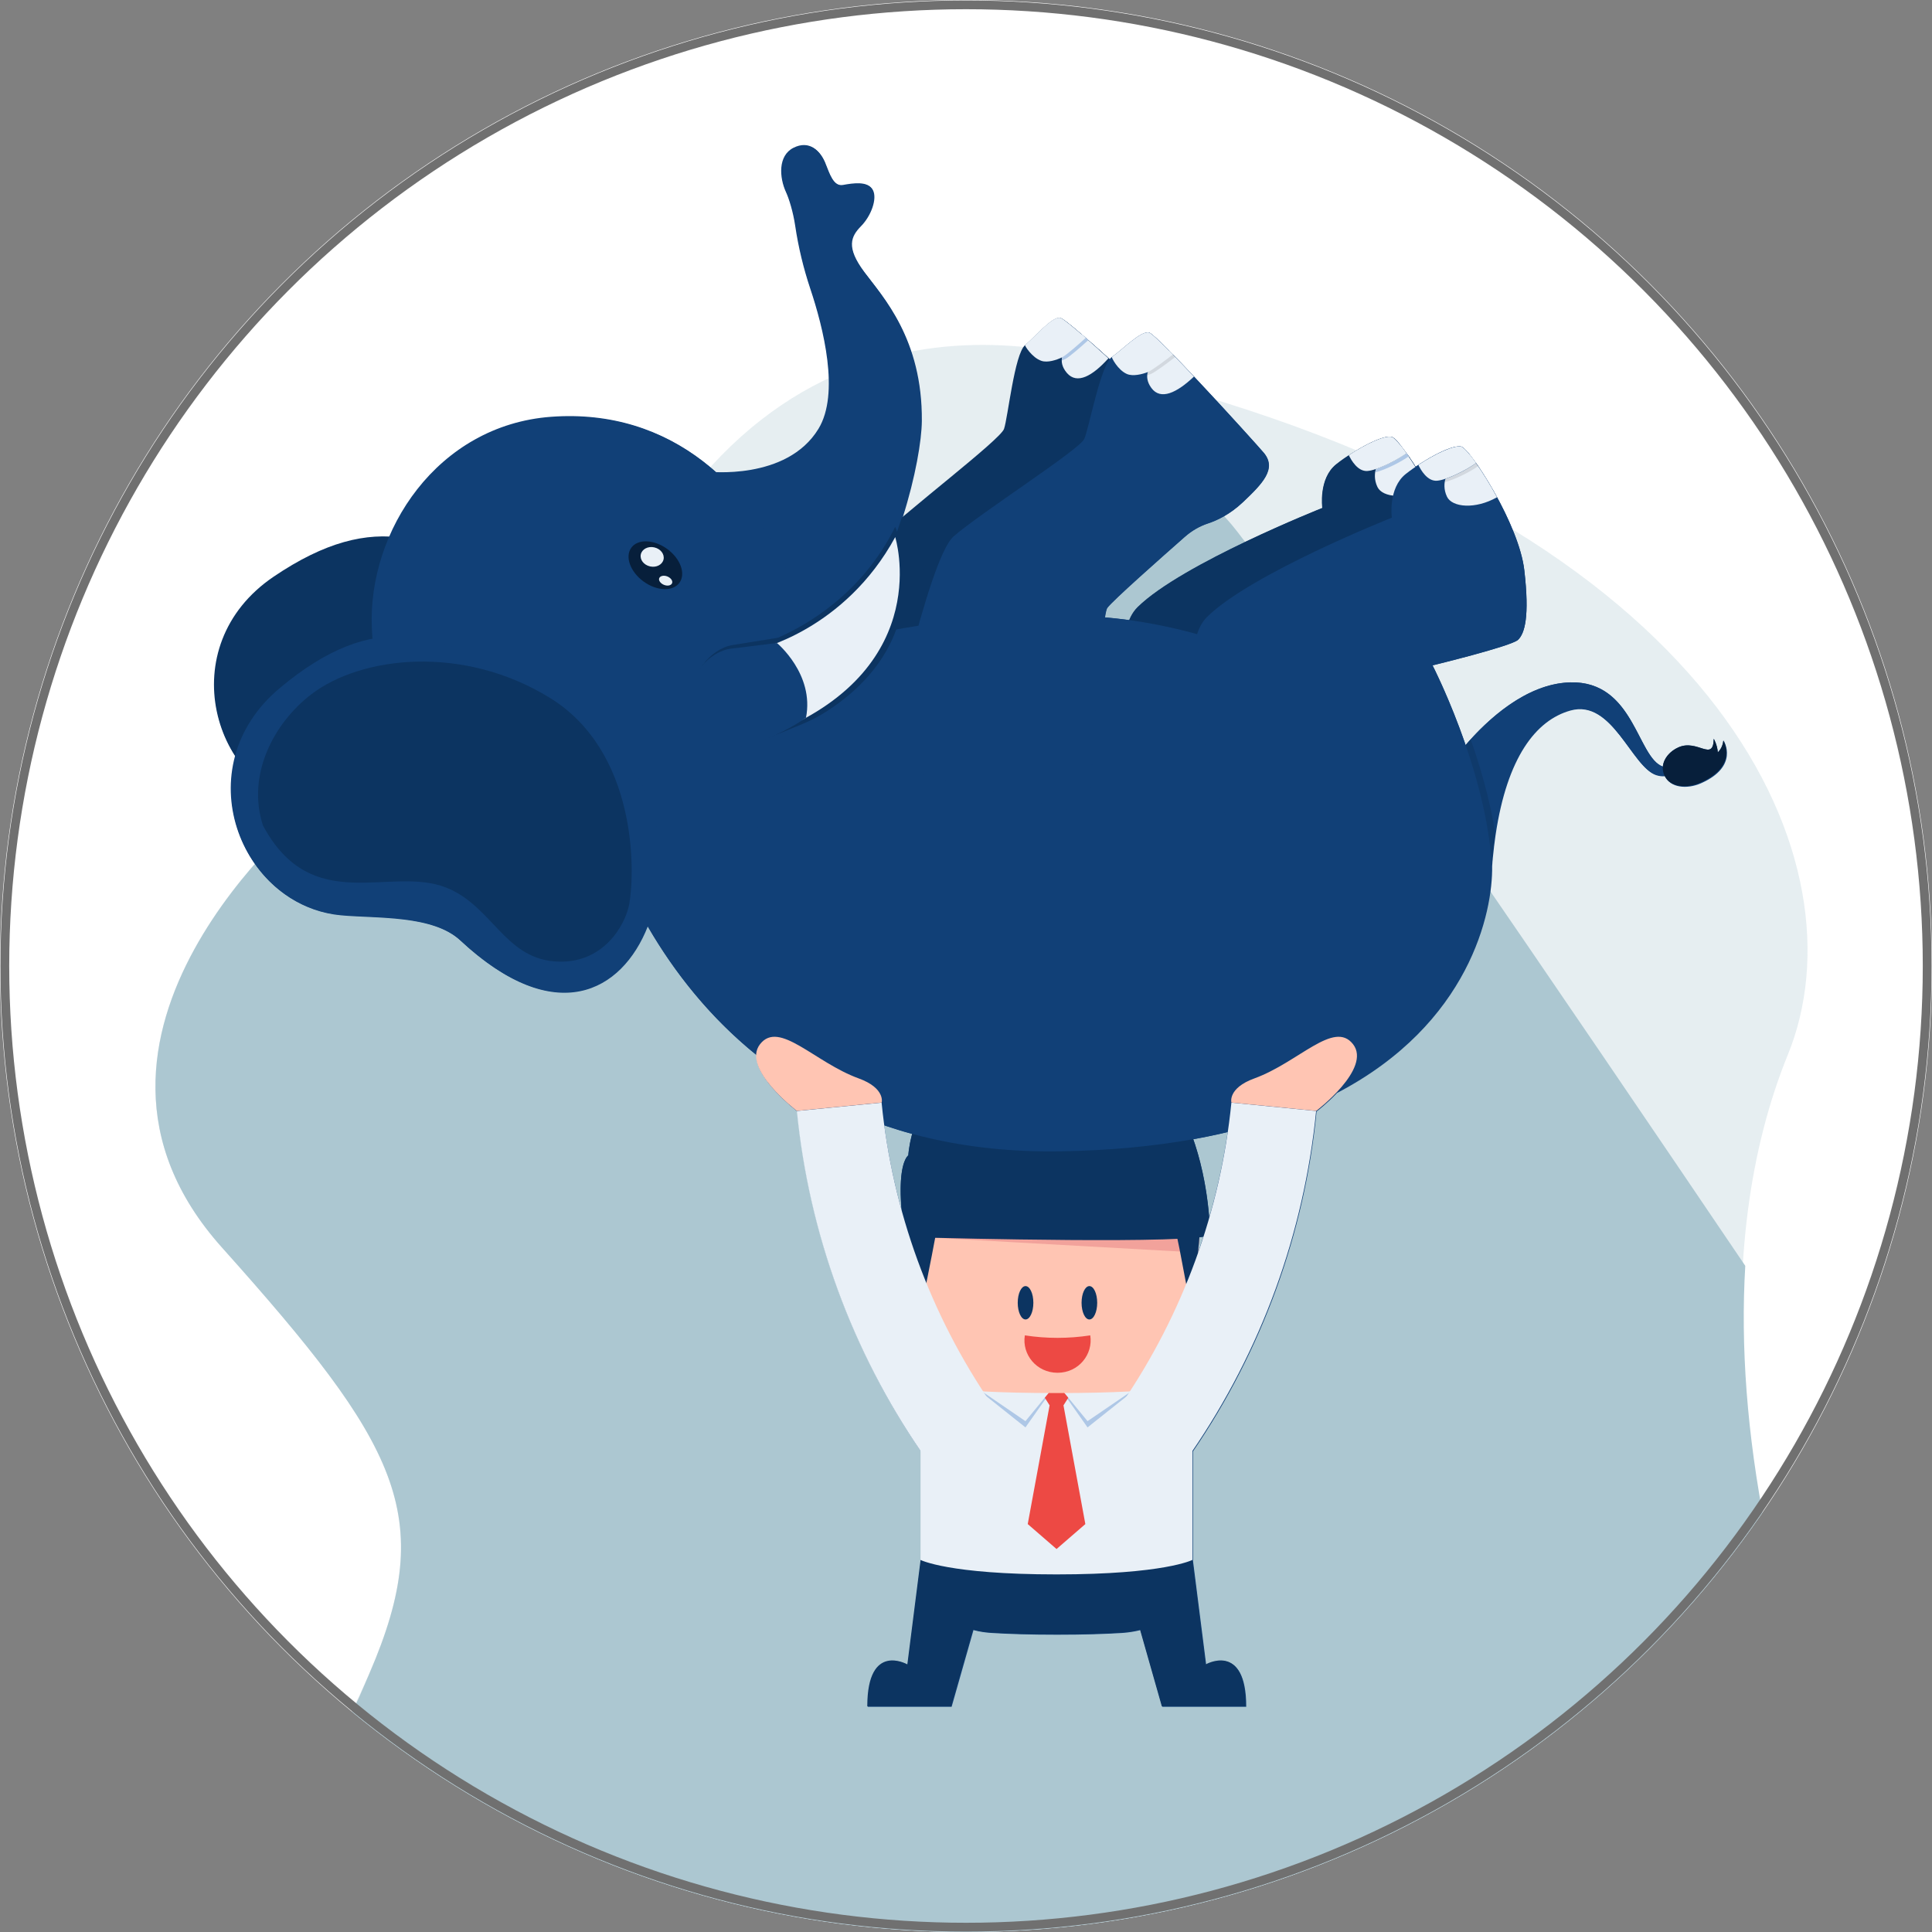 <?xml version="1.0" encoding="UTF-8"?><svg id="Ebene_1" xmlns="http://www.w3.org/2000/svg" xmlns:xlink="http://www.w3.org/1999/xlink" viewBox="0 0 220 220"><rect x="0" y="0" width="220" height="220" fill="#808080" stroke="none"/><defs><style>.cls-1,.cls-2{fill:none;}.cls-3{clip-path:url(#clippath);}.cls-4{opacity:.1;}.cls-5{fill:#e9f0f7;}.cls-6{fill:#ed4944;}.cls-7{fill:#fff;}.cls-8{fill:#f2a29b;}.cls-9{fill:#ffc5b3;}.cls-10{fill:#aec7e6;}.cls-11{fill:#114077;}.cls-12{fill:#071f3b;}.cls-13{fill:#0c3461;}.cls-14{opacity:.3;}.cls-14,.cls-15{fill:#acc7d1;fill-rule:evenodd;}.cls-2{stroke:#707070;}</style><clipPath id="clippath"><circle class="cls-1" cx="110" cy="110" r="110"/></clipPath></defs><g id="Gruppe_303"><g id="Gruppe_295"><g id="Ellipse_94-2"><circle class="cls-7" cx="110" cy="110" r="110"/></g></g><g id="Gruppe_223"><g class="cls-3"><g><path class="cls-14" d="M133.41,44.07s-33.04-16.91-55.56,12.79c-10.98,14.48-28.02,24.84-42.44,35.16-.37,.3-31.71,25.93-10.16,50.01,21.67,24.22,25.16,31.7,14.81,52.82-10.35,21.12,8.44,59.37,55.58,75.3,14.54,3.72,30.18,5.75,46.17,5.28,74.2-2.19,84.07-31.43,69.45-67.25-14.62-35.82-16.45-66.52-7.67-88.09,8.77-21.56-6.94-58.48-70.18-76.03Z"/><path class="cls-15" d="M53.49,79.31c-6.07,4.42-12.28,8.57-18.07,12.72-.37,.3-31.71,25.93-10.16,50.01,20.1,22.47,24.56,30.53,16.84,48.44l-.03,.07-.03,.07-.03,.07-.03,.07-.03,.07-.23,.53-.03,.07-.03,.07-.03,.07-.03,.07-.03,.07-.03,.07-.03,.07-.15,.34-.03,.07-.03,.07-.09,.2-.03,.07-.03,.07-.03,.07-.03,.07-.03,.07-.03,.07-.03,.07-.03,.07-.03,.07-.03,.07-.23,.49-.03,.07-.03,.07-.03,.07h0s-.03,.07-.03,.07l-.03,.07-.34,.71-.03,.07-.04,.07c-9.15,18.68,4.5,50.78,40.42,68.97h.02c.45,.24,.91,.47,1.37,.69l.66,.32c.37,.18,.74,.36,1.12,.53,.32,.15,.63,.29,.95,.44,.29,.13,.59,.27,.89,.4,.45,.2,.91,.4,1.36,.6l.53,.23c.55,.23,1.1,.46,1.65,.68l.33,.13c.62,.25,1.24,.49,1.86,.73l.15,.06c.68,.26,1.36,.51,2.05,.76l.07,.02c.71,.26,1.43,.51,2.15,.75h.04s.04,.02,.04,.02h.04s.04,.02,.04,.02h.04s.04,.02,.04,.02l.07,.02h.04s.07,.03,.07,.03h.04s.07,.03,.07,.03h.04s.04,.02,.04,.02h.04s.04,.02,.04,.02h.04s0,.01,0,.01h.03s.04,.02,.04,.02h.04s.04,.02,.04,.02h.04s.04,.02,.04,.02l.07,.02h.04s.04,.02,.04,.02h.04s.07,.03,.07,.03h.04s.04,.02,.04,.02h.04s.04,.02,.04,.02h.04s.04,.02,.04,.02h.02s.02,0,.02,0h.04s.04,.02,.04,.02h.04s.04,.02,.04,.02h.04s.04,.02,.04,.02h.04s.04,.02,.04,.02h.04s.04,.02,.04,.02h.04s.04,.02,.04,.02h.04s.04,.02,.04,.02h.04s.04,.02,.04,.02h.04s.04,.02,.04,.02l.07,.02h.04s.04,.02,.04,.02h.04s.04,.02,.04,.02h.04c13.89,3.37,28.73,5.16,43.9,4.72,74.2-2.19,84.07-31.43,69.45-67.25-9.85-24.12-13.89-45.93-12.8-64.18-20.29-29.99-49.04-72.2-57.82-83.57-14.03-18.17-37.93-1.91-37.93-1.91,0,0-24.83,10.35-49.23,20.79Z"/><g><path class="cls-11" d="M196.24,84.33c-.07,.63-.33,1.05-.63,1.34-.06-.87-.46-1.54-.46-1.54-.07,2.68-1.84,0-4.02,.97-.98,.44-1.69,1.28-1.78,2.19-2.95-1.04-3.25-9.79-10.56-9.59-5.04,.14-9.48,4.33-11.9,7.14-1.81-5.28-3.77-9.08-3.77-9.08,0,0,8.98-2.18,9.74-2.91,.76-.73,1.33-2.62,.71-7.92-.29-2.54-1.72-5.82-3.24-8.57,0-.01-.01-.02-.02-.04-.03-.05-.06-.1-.09-.15-.03-.05-.06-.11-.09-.16,0,0,0,0,0-.01-.54-.95-1.08-1.83-1.58-2.59-.01-.02-.02-.03-.03-.05-.02-.03-.05-.07-.07-.1-.03-.05-.06-.09-.09-.13,0,0,0-.01-.01-.02-.12-.18-.24-.35-.36-.51-.23-.32-.44-.6-.63-.84-.02-.03-.05-.06-.07-.09-.01-.02-.02-.03-.04-.04-.02-.02-.03-.04-.05-.06-.36-.42-.64-.67-.8-.72-.02,0-.04,0-.06-.01,0,0-.02,0-.03,0-.02,0-.04,0-.06,0-.01,0-.03,0-.04,0-.02,0-.04,0-.06,0-.02,0-.04,0-.06,0-.02,0-.04,0-.05,0-.04,0-.08,0-.12,.01,0,0-.02,0-.03,0-.04,0-.07,.01-.11,.02-.01,0-.02,0-.04,0-.04,0-.08,.02-.12,.03,0,0-.02,0-.02,0-.98,.23-2.45,.98-3.82,1.86,0,0,0,0,0,0-.07,.04-.14,.09-.2,.13-.01,0-.02,.02-.03,.02-.01,0-.03,.02-.04,.03,0,0,0,0,0,0-.11,.07-.21,.14-.32,.21-.02-.04-.05-.08-.07-.11,0,0,0,0,0-.01,0-.01-.01-.02-.02-.03-.15-.24-.31-.48-.45-.7-.01-.02-.02-.03-.03-.05-.02-.03-.05-.07-.07-.1,0-.01-.02-.03-.03-.04-.02-.03-.04-.05-.05-.08,0,0-.01-.02-.02-.02,0,0,0,0,0,0-.12-.18-.24-.35-.36-.51-.23-.32-.44-.6-.63-.84-.02-.03-.05-.06-.07-.09-.01-.01-.02-.03-.03-.04-.02-.02-.04-.04-.05-.06-.36-.42-.64-.67-.8-.72-.02,0-.04,0-.06-.01,0,0-.02,0-.03,0-.02,0-.04,0-.06,0-.01,0-.03,0-.04,0-.02,0-.04,0-.06,0-.02,0-.04,0-.06,0-.02,0-.04,0-.05,0-.04,0-.08,0-.12,.01,0,0-.02,0-.03,0-.04,0-.07,.01-.11,.02-.01,0-.02,0-.04,0-.04,0-.08,.02-.12,.03,0,0-.02,0-.02,0-.98,.23-2.45,.98-3.82,1.86,0,0,0,0,0,0-.07,.04-.14,.09-.2,.13-.01,0-.02,.02-.03,.02-.01,0-.03,.02-.04,.03,0,0,0,0,0,0-.51,.34-1,.68-1.43,1.03-2.05,1.62-1.59,4.98-1.59,4.98,0,0-15.99,6.34-21.03,11.29-.4,.4-.72,.89-.96,1.48-.91-.12-1.83-.23-2.78-.31,.09-.58,.18-.96,.26-1.07,.55-.79,6.15-5.74,8.83-8.1,.77-.68,1.67-1.21,2.64-1.53,1-.33,2.49-1.01,3.98-2.42,2.24-2.12,3.87-3.8,2.4-5.6-.34-.42-4.42-4.95-7.95-8.69h0c-.85-.91-1.67-1.76-2.4-2.51,0,0,0,0,0,0-1.02-1.04-1.85-1.85-2.34-2.25,0,0,0,0,0,0-.03-.03-.07-.05-.1-.08-.01,0-.02-.02-.03-.02-.02-.02-.04-.03-.06-.05-.02-.01-.03-.02-.05-.03,0,0-.02-.01-.03-.02-.02-.01-.04-.03-.06-.04,0,0,0,0,0,0,0,0,0,0,0,0-.01,0-.02,0-.03-.01,0,0,0,0,0,0,0,0-.02,0-.02,0-.92-.2-2.93,1.87-4.22,2.79-.08,.06-.17,.15-.25,.26-.04-.04-.08-.08-.12-.11,0,0,0,0,0,0,0,0,0,0,0,0-.92-.84-1.8-1.63-2.59-2.31,0,0,0,0,0,0-1.1-.96-1.99-1.7-2.51-2.06,0,0,0,0,0,0-.04-.03-.07-.05-.11-.07-.01,0-.02-.01-.03-.02-.02-.01-.04-.03-.06-.04-.02-.01-.04-.02-.05-.03-.01,0-.02-.01-.03-.02-.02-.01-.05-.02-.07-.03,0,0,0,0,0,0,0,0,0,0,0,0-.01,0-.02,0-.03-.01,0,0,0,0,0,0,0,0-.02,0-.02,0-.94-.12-2.78,2.09-3.99,3.11-1.21,1.02-1.96,8.28-2.4,9.54-.35,1.02-7.45,6.53-11.62,10.1,1.5-4.71,2.18-8.87,2.2-11.04,.08-9.35-4.42-14.12-6.54-16.96-2.12-2.84-1.53-4.07-.38-5.24,1.15-1.17,1.86-3.12,1.35-4.1-.51-.99-2.18-.73-3.33-.52-1.16,.21-1.64-1.49-2.01-2.37-.58-1.59-1.85-2.76-3.63-1.86-1.78,.9-1.61,3.39-.85,5.04,.34,.73,.82,2.27,1.05,3.84,.36,2.44,.94,4.84,1.72,7.17,1.48,4.43,3.38,11.93,.93,15.95-2.9,4.76-9.25,5.02-11.68,4.93-4.88-4.35-11.17-6.86-18.77-6.3-8.86,.65-15.36,6.49-18.44,13.63-3.85-.17-8.06,1.12-13.15,4.56-7.83,5.3-8.32,14.36-4.41,20.42-2.24,8.29,3.45,17.3,12,18.09,4.07,.38,10.47-.06,13.63,2.89,10.77,10.03,18.36,5.86,21.31-1.64,2.79,4.83,6.78,10.15,12.39,14.68-.14,2.78,4.64,6.41,4.64,6.41,1.37,13.88,6.22,27.19,14.08,38.71v12.41l-1.51,11.9s-4.56-2.63-4.56,4.77h9.55l2.49-8.74c.66,.18,1.36,.29,2.08,.33,1.9,.12,4.33,.2,7.43,.2s5.53-.08,7.43-.2c.72-.05,1.42-.16,2.08-.33l2.49,8.74h9.55c0-7.41-4.56-4.77-4.56-4.77l-1.51-11.9h0v-12.41c7.87-11.52,12.71-24.83,14.08-38.71,0,0,1.17-.88,2.33-2.11,15.11-7.9,17.75-20.61,17.66-25.85,0-.08,.01-.15,.02-.23,0-.05,0-.11,.01-.16,0-.1,.02-.2,.03-.31,0-.08,.02-.17,.02-.25,0-.06,.01-.12,.02-.18,.03-.34,.07-.67,.11-.99,0-.01,0-.03,0-.04,.04-.36,.09-.71,.14-1.06,0,0,0,0,0-.01,.02-.12,.03-.23,.05-.35,0,0,0,0,0,0,1.31-8.76,4.57-13.02,8.52-14.12,4.79-1.34,7.02,6.5,9.79,7.37,.35,.11,.68,.14,.97,.11,.61,1.32,2.51,1.51,4.11,.8,4.35-1.93,2.6-4.79,2.6-4.79Zm-59.66,56.56c.17-.02,.32-.04,.45-.06-.2,.62-.41,1.23-.62,1.85l.17-1.78Zm-32.71-11.77c-.39,1.45-.44,2.44-.44,2.44,0,0-1.24,.75-.76,6.27-.87-3.17-1.54-6.41-1.98-9.68,1.03,.35,2.08,.68,3.17,.97Zm33.82,9.54c-.16-2.05-.6-5.46-1.81-8.93,1.36-.24,2.66-.52,3.92-.82-.48,3.3-1.19,6.56-2.11,9.75Z"/><g><g><path class="cls-13" d="M104.83,177.63l-1.51,11.9s-4.56-2.63-4.56,4.77h9.55l4.74-16.67h-8.23Z"/><path class="cls-13" d="M135.78,177.63l1.51,11.9s4.56-2.63,4.56,4.77h-9.55l-4.74-16.67h8.23Z"/><path class="cls-13" d="M105.32,179.93c.81,3.83,3.89,5.74,7.56,5.97,1.9,.12,4.33,.2,7.43,.2s5.53-.08,7.43-.2c3.67-.23,6.75-2.14,7.56-5.97l.49-2.3h-30.95l.49,2.3Z"/><path class="cls-5" d="M135.78,157.53v20.1s-3.17,1.65-15.48,1.65-15.48-1.65-15.48-1.65v-20.1h30.95Z"/><g><polygon class="cls-10" points="120.31 157.53 116.77 162.54 110.48 157.53 120.31 157.53"/><polygon class="cls-10" points="120.31 157.53 123.84 162.54 130.14 157.53 120.31 157.53"/><polygon class="cls-6" points="121.1 160.03 122.68 157.53 120.31 157.53 117.94 157.53 119.52 160.03 117.03 173.55 120.31 176.39 123.59 173.55 121.1 160.03"/><polygon class="cls-5" points="120.31 157.53 116.77 161.83 110.48 157.53 120.31 157.53"/><polygon class="cls-5" points="120.31 157.53 123.84 161.83 130.14 157.53 120.31 157.53"/></g><path class="cls-9" d="M121.98,126.34h-3.33c-7.63,0-13.81,6.17-13.81,15.96v15.23s2.13,1.1,15.48,1.1,15.48-1.1,15.48-1.1v-15.23c0-9.79-6.18-15.96-13.81-15.96Z"/><path class="cls-9" d="M135.78,147.58v5.79c.94,0,2.03-1.54,2.03-3.43s-1.02-3.55-2.03-2.35Z"/><path class="cls-9" d="M104.83,147.58v5.79c-.94,0-2.03-1.54-2.03-3.43s1.02-3.55,2.03-2.35Z"/><g><path class="cls-6" d="M120.42,156.32c2.41,0,4.07-2.1,3.73-4.26-2.47,.38-4.98,.38-7.45,0-.35,2.16,1.32,4.26,3.73,4.26Z"/><ellipse class="cls-13" cx="116.78" cy="148.35" rx=".89" ry="1.9"/><ellipse class="cls-13" cx="124.05" cy="148.35" rx=".89" ry="1.9"/></g><path class="cls-8" d="M136.67,140.07l-.25,2.56c-14.53-.8-29.93-1.68-29.93-1.68l-1.63,.1c.5-9.07,6.48-14.71,13.77-14.71h3.33c7.03,0,12.83,5.24,13.7,13.73h.99Z"/><path class="cls-13" d="M104.83,149.35s1.37-6.74,1.66-8.4c0,0,30.22,.79,31.3-.36,0,0,.07-22.69-16.85-22.69s-17.51,13.67-17.51,13.67c0,0-2.69,1.62,1.39,17.79Z"/><path class="cls-13" d="M135.78,149.35c-.62-2.09-1.36-7.06-1.94-9.29h2.82l-.89,9.29Z"/></g><g><g><path class="cls-13" d="M132.93,95.16s-8.43-21.08-3.39-26.03c5.04-4.95,21.03-11.29,21.03-11.29,0,0-.46-3.36,1.59-4.98,2.05-1.62,5.3-3.39,6.32-3.11,1.02,.28,6.57,8.77,7.18,14.08,.61,5.3,.04,7.19-.71,7.92-.76,.73-9.74,2.91-9.74,2.91,0,0,5.82,11.32,6.69,22l-28.97-1.49Z"/><path class="cls-13" d="M164.95,71.74c-.76,.73-9.74,2.91-9.74,2.91,0,0,5.82,11.32,6.69,21.99l-21.37-1.1c-1.68-3.85-9.2-21.92-4.7-26.33,5.04-4.95,21.03-11.29,21.03-11.29,0,0-.46-3.36,1.59-4.98,.43-.34,.92-.69,1.43-1.03,.07-.05,.14-.09,.22-.14,.03-.02,.06-.04,.08-.06,.01,0,.03-.02,.04-.03,.06,.08,.11,.16,.17,.24,.02,.03,.04,.06,.07,.1,.05,.07,.1,.15,.15,.22,0,0,0,0,0,0,.05,.07,.1,.14,.15,.22,.01,.02,.02,.04,.04,.05,.11,.16,.21,.33,.32,.5,0,.02,.02,.03,.03,.05,.1,.16,.21,.33,.31,.5,0,.02,.02,.03,.03,.05,.11,.18,.21,.35,.32,.53,0,.01,.01,.02,.02,.03,.11,.19,.22,.39,.34,.59,.03,.05,.05,.09,.08,.14,.04,.07,.08,.14,.11,.2,0,0,0,0,0,0h0c.07,.13,.14,.25,.21,.38,0,0,0,0,0,0,.35,.63,.68,1.29,1,1.96,.03,.05,.05,.1,.07,.15,.06,.12,.11,.23,.16,.35,.03,.07,.07,.14,.1,.21,.05,.11,.1,.22,.14,.32,.04,.08,.07,.16,.11,.24,.04,.1,.08,.21,.13,.31,.04,.09,.07,.17,.11,.26,.04,.1,.08,.19,.12,.29,.03,.09,.07,.18,.1,.27,.04,.09,.07,.19,.11,.28,.03,.09,.07,.19,.1,.28,.03,.09,.06,.18,.09,.27,.03,.1,.06,.19,.1,.29,.03,.08,.06,.17,.08,.26,.03,.1,.06,.2,.09,.29,.02,.08,.05,.16,.07,.25,.03,.1,.05,.2,.08,.3,.02,.08,.04,.16,.06,.23,.02,.1,.05,.2,.07,.31,.01,.07,.03,.14,.05,.21,.02,.11,.04,.23,.06,.34,.01,.06,.02,.12,.03,.17,.03,.16,.05,.33,.07,.49,.62,5.3,.04,7.19-.71,7.92Z"/><g><path class="cls-5" d="M160.16,51.62c-.73,.55-2.27,1.39-3.48,1.79-.14,.43-.23,1.2,.17,2.04,.58,1.22,3.23,1.47,5.7,.06-.82-1.51-1.67-2.87-2.4-3.89Z"/><path class="cls-10" d="M160.41,51.97c-.78,.55-2.19,1.3-3.31,1.67-.17,.06-.34,.11-.49,.14,.02-.14,.05-.27,.09-.38,1.21-.4,2.74-1.24,3.48-1.79,.08,.11,.16,.23,.24,.35Z"/><path class="cls-5" d="M159.44,50.66c-.43-.53-.77-.86-.96-.91-.8-.22-3,.83-4.89,2.08,.27,.56,1.02,1.89,2.13,1.8,.27-.02,.61-.1,.97-.23,1.21-.4,2.74-1.24,3.48-1.79-.26-.37-.5-.69-.72-.96Z"/></g></g><g><path class="cls-13" d="M94.57,87.73s3.03-23.84,5.79-26.66c2.75-2.82,13.53-10.97,13.97-12.23,.44-1.26,1.19-8.53,2.4-9.54,1.21-1.02,3.05-3.24,3.99-3.11,.94,.12,13.47,11.98,14.11,12.66,1.61,1.69,.11,3.48-1.96,5.77-1.37,1.52-2.8,2.32-3.78,2.72-.95,.4-1.8,.99-2.52,1.73-2.49,2.55-7.68,7.93-8.17,8.76-.64,1.09-.24,23.7-.24,23.7l-23.59-3.79Z"/><path class="cls-13" d="M132.87,54.61c-1.37,1.52-2.8,2.32-3.78,2.72-.95,.4-1.8,.99-2.51,1.73-2.49,2.55-7.69,7.93-8.17,8.76-.62,1.05-.27,22.02-.25,23.6l-17.42-4.21s3.64-24.59,6.6-27.19c2.96-2.6,14.34-9.88,14.88-11.1,.5-1.15,1.71-7.61,2.92-9.11,.35,.32,.72,.64,1.09,.98t0,0c.59,.54,1.2,1.1,1.81,1.65h0c1.33,1.23,2.65,2.46,3.77,3.51,0,0,0,0,0,0,.09,.09,.19,.18,.28,.26,0,.01,.02,.02,.03,.03,.38,.36,.74,.7,1.06,1,.01,.02,.03,.03,.04,.04,.06,.06,.12,.12,.18,.18,.02,.02,.04,.04,.06,.06,.05,.05,.1,.1,.15,.15,.02,.02,.04,.04,.06,.06,.05,.05,.11,.1,.16,.15,0,.01,.02,.02,.03,.03,.06,.05,.11,.1,.16,.15,.01,0,.02,.02,.03,.03,.11,.11,.22,.21,.31,.3,.01,.01,.02,.02,.03,.03,.04,.03,.06,.06,.09,.09,.01,.01,.02,.03,.04,.04,.03,.02,.05,.05,.07,.07,.01,.01,.03,.03,.04,.04,.02,.02,.04,.04,.06,.06,0,0,.02,.02,.02,.03,.02,.02,.03,.03,.05,.05,0,0,.01,.01,.02,.02,.02,.02,.03,.03,.04,.05,1.61,1.69,.11,3.48-1.96,5.77Z"/><g><path class="cls-5" d="M123.63,38.47c-.16-.14-.32-.27-.47-.4l-1.8,1.76s-.32,.36-.42,.87c-.1,.47-.03,1.09,.55,1.77,1.16,1.35,2.93,.33,4.73-1.67-.92-.84-1.81-1.63-2.59-2.32Z"/><path class="cls-10" d="M123.93,38.73c-.66,.6-2.13,1.9-2.6,2.14-.12,.06-.27,.12-.42,.18,0-.13,.01-.24,.04-.35,.1-.51,.39-.84,.42-.87l1.8-1.76c.15,.13,.31,.26,.47,.4,.1,.09,.2,.17,.29,.26Z"/><path class="cls-5" d="M123.64,38.47c-.6,.55-2.2,1.97-2.7,2.22-.62,.3-1.65,.64-2.35,.4-1.08-.36-1.93-1.76-1.87-1.8,1.21-1.02,3.05-3.24,3.99-3.11,.01,0,.03,0,.06,.02,.35,.14,1.43,1.03,2.87,2.28Z"/></g></g><path class="cls-13" d="M58.68,67.61c-8.79-6.41-15.82-9.86-27.51-1.95-11.69,7.91-7.02,24.17,4.22,26.39,4.01,.79,10.42,1.02,13.26,4.27,17.44,19.96,29.37-6.95,20.7-18.46-2.95-3.91-6.7-7.35-10.68-10.25Z"/><g><path class="cls-11" d="M164.95,87.34s6.24-9.42,13.84-9.63,7.63,9.27,10.93,9.68c1.39,.17,2.3-1.03,2.3-1.03,0,0-1.19,2.55-3.46,1.85-2.77-.86-5-8.71-9.79-7.37s-8.57,7.32-9.08,20.38l-4.74-13.88Z"/><path class="cls-12" d="M196.24,84.33c-.07,.63-.33,1.05-.63,1.34-.06-.87-.46-1.54-.46-1.54-.07,2.68-1.84,0-4.02,.97-1.33,.59-2.17,1.93-1.61,3.19,.6,1.34,2.51,1.54,4.12,.83,4.35-1.93,2.6-4.79,2.6-4.79Z"/></g><path class="cls-4" d="M170.26,94.96c-.28,1.87-.47,3.95-.56,6.26l-4.74-13.88s.93-1.4,2.51-3.14c1.12,3.18,2.22,6.94,2.8,10.76Z"/><path class="cls-11" d="M67.83,91.05s8.53,40.81,53,40.05c44.89-.76,49.54-26.59,48.98-33.34-.55-6.76-17.3-23.58-40.65-27.07-23.35-3.49-62.38,7.57-61.34,20.36Z"/><path class="cls-11" d="M80.55,53.7s9.03,1.08,12.65-4.87c2.45-4.02,.55-11.52-.93-15.95-.78-2.34-1.36-4.74-1.72-7.17-.23-1.57-.71-3.11-1.05-3.84-.76-1.65-.93-4.14,.85-5.04,1.78-.9,3.05,.27,3.63,1.86,.37,.89,.85,2.58,2.01,2.37,1.16-.21,2.82-.46,3.33,.52,.51,.99-.2,2.94-1.35,4.1-1.15,1.17-1.74,2.4,.38,5.24,2.12,2.84,6.62,7.62,6.54,16.96-.05,5.46-4.25,23.53-15.26,31.04l-9.09-25.23Z"/><path class="cls-11" d="M42.34,71.47c-.45-10.99,7.45-23.05,20.42-24.01,13.72-1.01,23.17,7.97,27.74,19.76,4.57,11.78-.44,35.01-21.28,34.28-22.3-.78-26.53-21.51-26.88-30.03Z"/><path class="cls-13" d="M101.93,60.01c-3.8,7.67-10.17,11.22-13.34,12.61l-5.16,.83c-2.58,.42-4.91,3.4-4.63,6.53,.27,3.13,3.78,5.9,7.55,4.47,1.99-.76,3.79-1.49,4.94-1.97,1.01-.42,1.99-.92,2.91-1.52,13.12-8.53,7.74-20.96,7.74-20.96Z"/><g><path class="cls-5" d="M86.33,73.93s9.86-2.2,15.61-12.77c0,0,4.58,14.64-13.46,22.16,0,0,2-4.85-2.16-9.39Z"/><path class="cls-11" d="M83.27,73.86l5.2-.64s4.29,3.54,3.31,8.51c0,0-2.51,1.81-5.98,2.98-3.82,1.28-7.26-1.36-7.41-4.5s2.29-6.03,4.88-6.35Z"/></g><g><path class="cls-11" d="M59.42,77.47c-9.4-5.48-16.75-8.18-27.56,.88-10.82,9.07-4.5,24.77,6.91,25.82,4.07,.38,10.47-.06,13.63,2.89,19.39,18.06,28.5-9.93,18.7-20.49-3.33-3.59-7.41-6.62-11.68-9.1Z"/><path class="cls-13" d="M71.66,102.92c-.4,2.27-2.92,7.04-8.58,6.55s-7.08-6.32-12.25-8.39c-6.38-2.55-15.31,3.35-20.89-7.09-1.86-5.74,1.21-11.64,5.51-14.93,5.59-4.29,17.13-5.74,27.11,.37,9.98,6.11,9.77,19.7,9.1,23.49Z"/></g><g><path class="cls-11" d="M100.74,87.21s4.88-23.53,7.85-26.13c2.96-2.6,14.34-9.88,14.88-11.1,.54-1.22,1.85-8.41,3.14-9.33,1.29-.92,3.29-2.99,4.22-2.79,.92,.2,12.49,13,13.08,13.72,1.47,1.81-.16,3.48-2.4,5.6-1.48,1.4-2.97,2.09-3.98,2.42-.98,.32-1.87,.85-2.64,1.53-2.68,2.35-8.28,7.31-8.83,8.1-.72,1.04-2.09,23.6-2.09,23.6l-23.23-5.62Z"/><path class="cls-5" d="M133.55,40.37c-.15-.15-.29-.3-.43-.44l-1.93,1.61s-.35,.33-.49,.83c-.13,.46-.12,1.09,.41,1.81,1.05,1.43,2.89,.56,4.85-1.3-.86-.91-1.68-1.77-2.4-2.51Z"/><path class="cls-4" d="M133.83,40.65c-.7,.54-2.27,1.73-2.76,1.93-.13,.05-.27,.1-.43,.15,0-.13,.03-.24,.06-.35,.14-.5,.46-.8,.49-.83l1.93-1.61c.14,.14,.28,.29,.43,.44,.09,.09,.18,.19,.27,.28Z"/><path class="cls-5" d="M133.56,40.37c-.65,.5-2.35,1.8-2.86,2-.64,.25-1.69,.51-2.37,.22-1.05-.45-1.78-1.9-1.72-1.94,1.29-.92,3.29-2.99,4.22-2.79,.01,0,.03,.01,.06,.02,.33,.16,1.35,1.14,2.68,2.49Z"/></g><g><path class="cls-11" d="M140.85,96.27s-8.43-21.08-3.39-26.03c5.04-4.95,21.03-11.29,21.03-11.29,0,0-.46-3.36,1.59-4.98,2.05-1.62,5.3-3.39,6.32-3.11,1.02,.28,6.57,8.77,7.18,14.08,.61,5.3,.04,7.19-.71,7.92-.76,.73-9.74,2.91-9.74,2.91,0,0,5.82,11.32,6.69,22l-28.97-1.49Z"/><path class="cls-5" d="M168.08,52.73c-.73,.55-2.27,1.39-3.48,1.79-.14,.43-.23,1.2,.17,2.04,.58,1.22,3.23,1.47,5.7,.06-.82-1.51-1.67-2.87-2.4-3.89Z"/><path class="cls-4" d="M168.32,53.08c-.78,.55-2.19,1.3-3.31,1.67-.17,.06-.34,.11-.49,.14,.02-.14,.05-.27,.09-.38,1.21-.4,2.74-1.24,3.48-1.79,.08,.11,.16,.23,.24,.35Z"/><path class="cls-5" d="M167.36,51.77c-.43-.53-.77-.86-.96-.91-.8-.22-3,.83-4.89,2.08,.27,.56,1.02,1.89,2.13,1.8,.27-.02,.61-.1,.97-.23,1.21-.4,2.74-1.24,3.48-1.79-.26-.37-.5-.69-.72-.96Z"/></g><g><ellipse class="cls-12" cx="74.62" cy="64.36" rx="2.29" ry="3.39" transform="translate(-21.32 86.82) rotate(-53.95)"/><g><path class="cls-5" d="M75.56,63.7c-.13,.6-.82,.96-1.53,.8-.72-.16-1.19-.77-1.06-1.37s.82-.96,1.53-.8c.72,.16,1.19,.77,1.06,1.37Z"/><path class="cls-5" d="M76.53,66.41c-.11,.27-.52,.35-.92,.19-.4-.16-.65-.51-.54-.77s.52-.35,.92-.19c.4,.16,.65,.51,.54,.77Z"/></g></g></g><g><path class="cls-5" d="M112.92,159.87c-2.67,1.83-5.33,3.66-8,5.49-7.92-11.55-12.8-24.91-14.18-38.85,3.22-.32,6.43-.64,9.65-.95,1.22,12.31,5.53,24.12,12.52,34.32Z"/><path class="cls-9" d="M90.75,126.51s-6.37-4.83-4.2-7.61c2.17-2.78,6.2,2.07,11.23,3.9,3.06,1.11,2.62,2.75,2.62,2.75l-9.65,.95Z"/></g><g><path class="cls-5" d="M127.69,159.87c2.67,1.83,5.33,3.66,8,5.49,7.92-11.55,12.8-24.91,14.18-38.85-3.22-.32-6.43-.64-9.65-.95-1.22,12.31-5.53,24.12-12.52,34.32Z"/><path class="cls-9" d="M149.87,126.51s6.37-4.83,4.2-7.61c-2.17-2.78-6.2,2.07-11.23,3.9-3.06,1.11-2.62,2.75-2.62,2.75l9.65,.95Z"/></g></g></g></g></g></g><circle class="cls-2" cx="110" cy="110" r="109.45"/></g></svg>